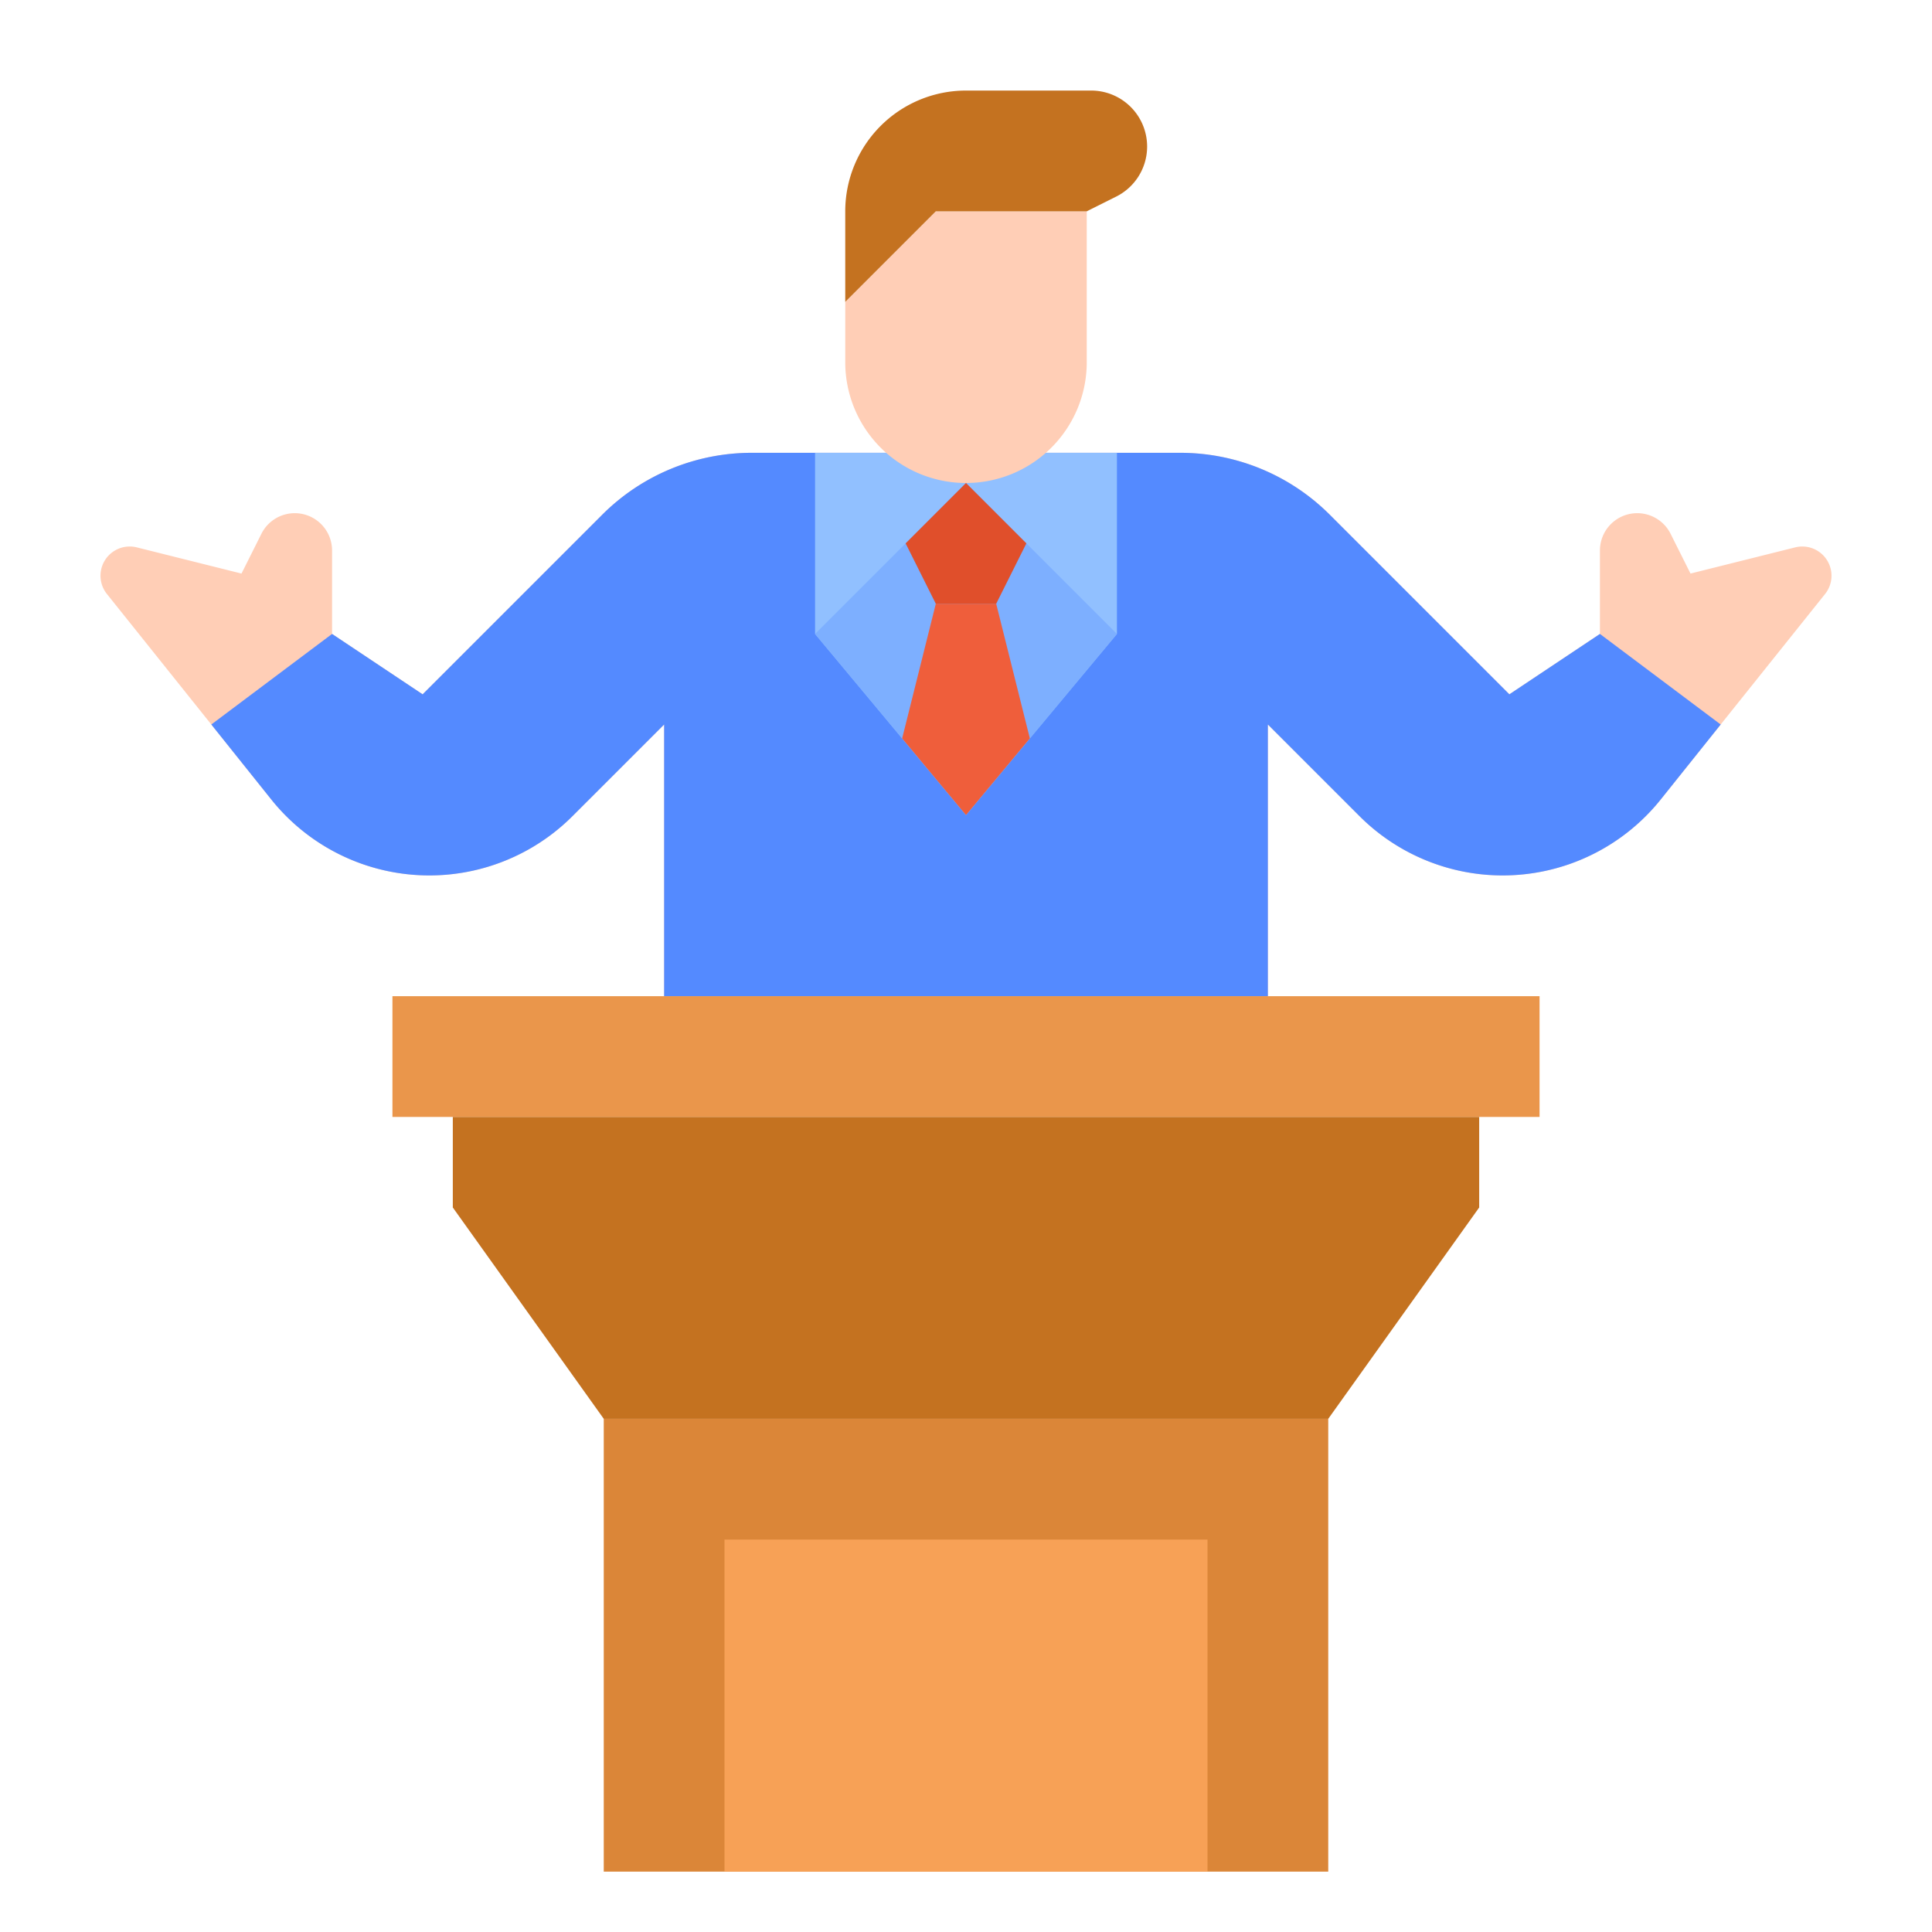 <?xml version="1.0" encoding="UTF-8"?> <svg xmlns="http://www.w3.org/2000/svg" id="flat" height="512" viewBox="0 0 512 512" width="512"><path d="m483.67 157.41-27.67 34.59-15.89 19.87a53.648 53.648 0 0 1 -79.82 4.42l-24.29-24.29v72h-160v-72l-24.29 24.29a53.648 53.648 0 0 1 -79.82-4.42l-15.89-19.87-27.67-34.59a7.743 7.743 0 0 1 7.92-12.35l27.75 6.94 5.27-10.53a9.885 9.885 0 0 1 18.73 4.42v22.11l24 16 47.6-47.6a55.994 55.994 0 0 1 39.6-16.4h113.6a55.994 55.994 0 0 1 39.6 16.4l47.6 47.6 24-16v-22.11a9.885 9.885 0 0 1 18.73-4.42l5.27 10.53 27.75-6.94a7.479 7.479 0 0 1 1.87-.23 7.744 7.744 0 0 1 6.05 12.58z" fill="#ffceb6"></path><path d="m456 192-15.89 19.87a53.648 53.648 0 0 1 -79.82 4.42l-24.29-24.29v72h-160v-72l-24.29 24.29a53.648 53.648 0 0 1 -79.82-4.42l-15.89-19.87 32-24 24 16 47.6-47.6a55.994 55.994 0 0 1 39.6-16.4h113.6a55.994 55.994 0 0 1 39.6 16.4l47.6 47.6 24-16z" fill="#548aff"></path><path d="m296 120v48l-40 48-40-48v-48z" fill="#91c0ff"></path><path d="m256 128a32 32 0 0 1 -32-32v-16l24-24h40v40a32 32 0 0 1 -32 32z" fill="#ffceb6"></path><path d="m288 56 7.801-3.9a14.833 14.833 0 0 0 8.199-13.267 14.833 14.833 0 0 0 -14.833-14.833h-33.167a32 32 0 0 0 -32 32v24l24-24z" fill="#c47220"></path><path d="m296 168-23.08 27.69-16.92 20.31-16.92-20.31-23.08-27.69 40-40z" fill="#7dafff"></path><path d="m264 160 8.92 35.69-16.92 20.31-16.92-20.31 8.92-35.69z" fill="#ef5e3b"></path><path d="m248 160-8-16 16-16 16 16-8 16z" fill="#e04f2b"></path><path d="m104 264h304v32h-304z" fill="#ea964b"></path><path d="m392 296v24l-40 56h-192l-40-56v-24z" fill="#c47220"></path><path d="m160 376h192v120h-192z" fill="#db8638"></path><path d="m192 408h128v88h-128z" fill="#f7a156"></path></svg> 